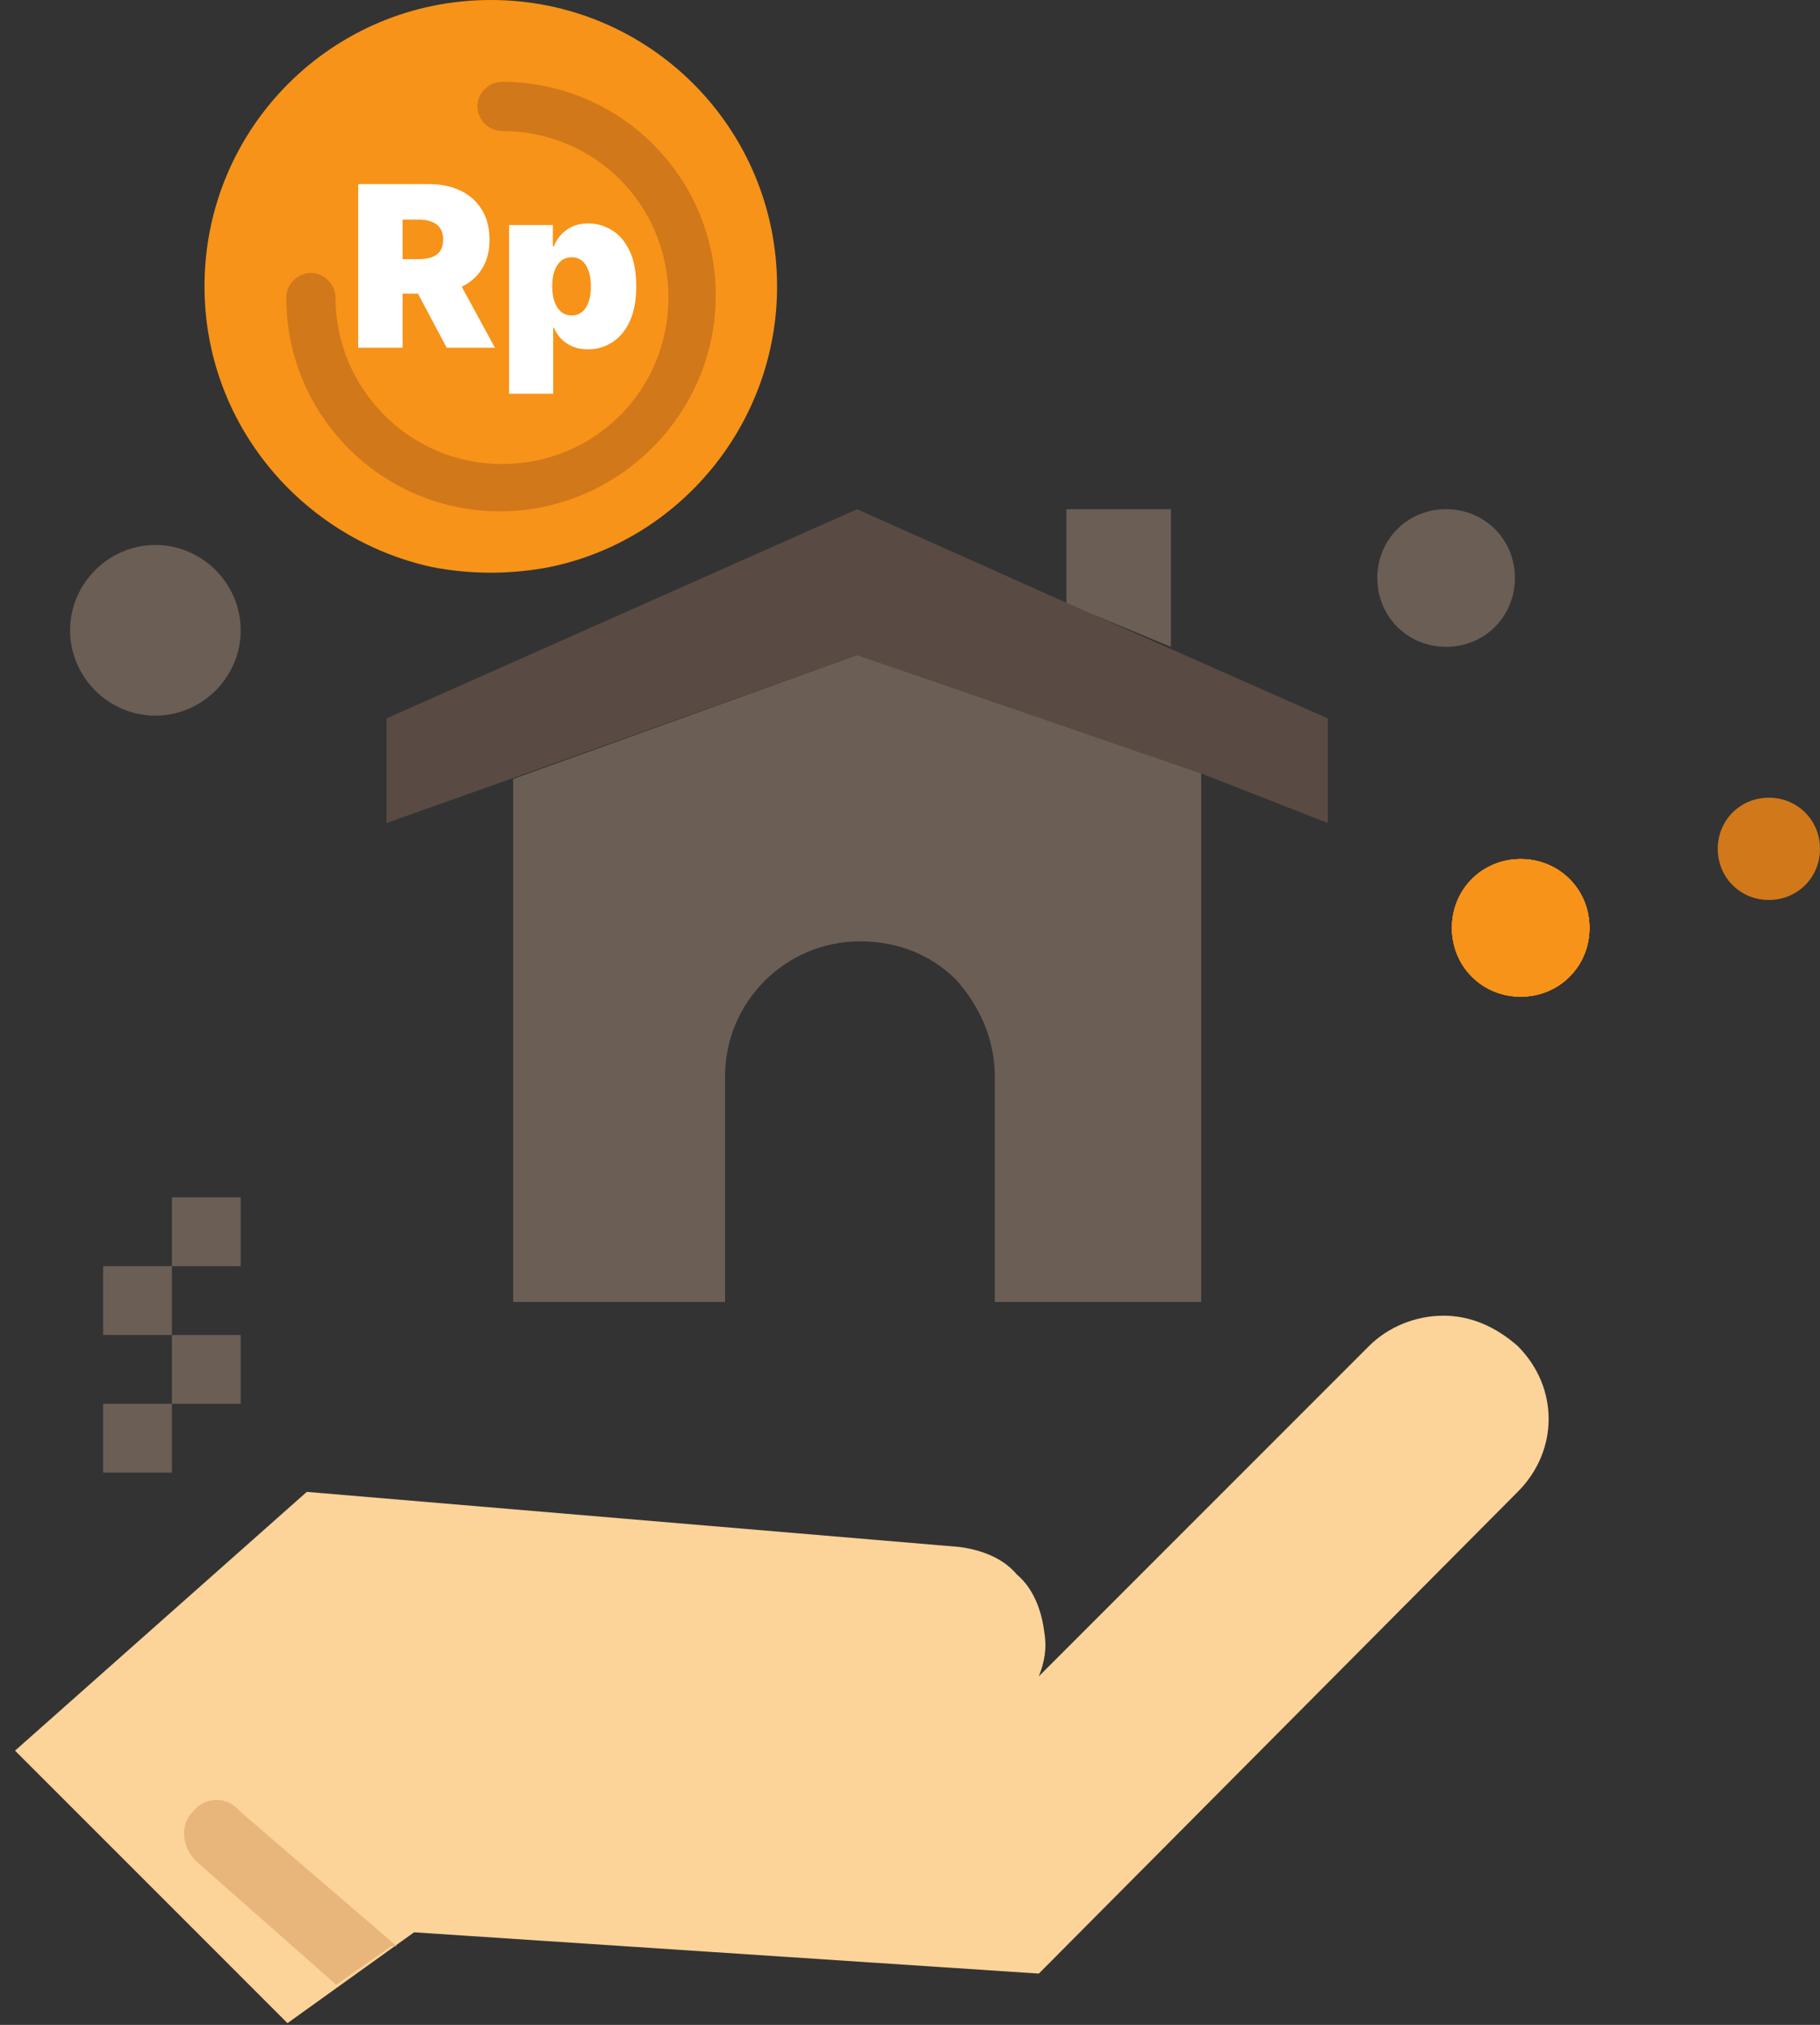 <svg width="89" height="99" viewBox="0 0 89 99" fill="none" xmlns="http://www.w3.org/2000/svg">
<rect x="0" y="0" width="89" height="99" fill="#333333" stroke="none"/>
<path d="M20.25 94.472L14.059 98.913L0.736 85.59L15.002 72.939L46.896 75.63C47.973 75.766 49.051 76.169 49.723 76.977C50.529 77.649 50.935 78.726 51.068 79.804C51.203 80.611 51.068 81.283 50.8 81.956L66.949 65.806C67.891 64.865 69.237 64.325 70.583 64.325C71.928 64.325 73.139 64.865 74.216 65.806C76.235 67.825 76.235 70.921 74.216 72.939L50.8 96.49L20.25 94.472Z" fill="#FCD399"/>
<path d="M9.443 88.556C8.769 89.229 8.904 90.306 9.577 90.98L16.44 97.036L19.132 95.151H19.401L11.731 88.556C11.057 87.749 9.98 87.884 9.443 88.556Z" fill="#E8B67A"/>
<path d="M70.717 24.895C72.601 24.895 74.081 26.375 74.081 28.259C74.081 30.144 72.601 31.624 70.717 31.624C68.833 31.624 67.353 30.144 67.353 28.259C67.353 26.375 68.833 24.895 70.717 24.895Z" fill="#6B5E55"/>
<path d="M74.364 42C76.248 42 77.728 43.48 77.728 45.364C77.728 47.249 76.248 48.729 74.364 48.729C72.48 48.729 71 47.249 71 45.364C71 43.48 72.48 42 74.364 42Z" fill="#F79318"/>
<path d="M74.364 42C76.248 42 77.728 43.48 77.728 45.364C77.728 47.249 76.248 48.729 74.364 48.729C72.48 48.729 71 47.249 71 45.364C71 43.48 72.48 42 74.364 42Z" fill="#F79318"/>
<path d="M74.364 42C76.248 42 77.728 43.48 77.728 45.364C77.728 47.249 76.248 48.729 74.364 48.729C72.48 48.729 71 47.249 71 45.364C71 43.48 72.48 42 74.364 42Z" fill="#F79318"/>
<path d="M74.364 42C76.248 42 77.728 43.48 77.728 45.364C77.728 47.249 76.248 48.729 74.364 48.729C72.48 48.729 71 47.249 71 45.364C71 43.48 72.48 42 74.364 42Z" fill="#F79318"/>
<path d="M86.5 39C87.9 39 89 40.1 89 41.499C89 42.9 87.9 44 86.5 44C85.1 44 84 42.9 84 41.499C84 40.1 85.1 39 86.5 39Z" fill="#D1781B"/>
<path d="M64.931 35.123V40.237L58.74 37.813L41.917 32.028L24.96 38.084L18.904 40.237V35.123L41.917 24.895L52.145 29.471L53.356 30.008L64.931 35.123Z" fill="#594B43"/>
<path d="M58.74 37.813V63.653H48.645V52.617C48.645 50.733 47.839 49.119 46.761 47.908C45.551 46.697 43.936 46.024 42.052 46.024C38.417 46.024 35.457 48.984 35.457 52.617V63.653H25.094V38.084L41.917 32.028L58.74 37.813Z" fill="#6B5E55"/>
<path d="M57.259 24.895V31.624L53.356 30.008L52.145 29.471V24.895H57.259Z" fill="#6B5E55"/>
<path d="M8.407 65.268H11.771V68.633H8.407V65.268Z" fill="#6B5E55"/>
<path d="M8.407 58.539H11.771V61.904H8.407V58.539Z" fill="#6B5E55"/>
<path d="M7.599 26.645C9.887 26.645 11.771 28.529 11.771 30.816C11.771 33.104 9.887 34.988 7.599 34.988C5.311 34.988 3.428 33.104 3.428 30.816C3.428 28.529 5.311 26.645 7.599 26.645Z" fill="#6B5E55"/>
<path d="M5.042 68.633H8.407V71.997H5.042V68.633Z" fill="#6B5E55"/>
<path d="M5.042 61.904H8.407V65.268H5.042V61.904Z" fill="#6B5E55"/>
<path d="M24 -1.19209e-07C16.253 -1.19209e-07 10 6.253 10 14C10 20.72 14.76 26.32 21.107 27.72C22.04 27.907 23.067 28 24 28C24.933 28 25.96 27.907 26.893 27.72C33.24 26.413 38 20.72 38 14C38 6.253 31.747 -1.19209e-07 24 -1.19209e-07Z" fill="#F79318"/>
<path d="M24.454 25C18.718 25 14 20.374 14 14.546C14 13.899 14.555 13.344 15.203 13.344C15.85 13.344 16.405 13.899 16.405 14.546C16.405 18.987 20.013 22.687 24.546 22.687C29.079 22.687 32.687 19.079 32.687 14.546C32.687 10.013 29.079 6.405 24.546 6.405C23.899 6.405 23.344 5.85 23.344 5.203C23.344 4.555 23.899 4 24.546 4C30.282 4 35 8.626 35 14.454C35 20.282 30.189 25 24.454 25Z" fill="#D1781B"/>
<path d="M17.516 17V9H20.969C21.562 9 22.082 9.108 22.527 9.324C22.973 9.54 23.319 9.852 23.566 10.258C23.814 10.664 23.938 11.151 23.938 11.719C23.938 12.292 23.81 12.775 23.555 13.168C23.302 13.561 22.947 13.858 22.488 14.059C22.033 14.259 21.5 14.359 20.891 14.359H18.828V12.672H20.453C20.708 12.672 20.926 12.641 21.105 12.578C21.288 12.513 21.427 12.41 21.523 12.27C21.622 12.129 21.672 11.945 21.672 11.719C21.672 11.49 21.622 11.303 21.523 11.16C21.427 11.014 21.288 10.908 21.105 10.84C20.926 10.77 20.708 10.734 20.453 10.734H19.688V17H17.516ZM22.203 13.328L24.203 17H21.844L19.891 13.328H22.203ZM24.895 19.25V11H27.035V12.047H27.082C27.16 11.844 27.275 11.658 27.426 11.488C27.577 11.316 27.764 11.18 27.988 11.078C28.212 10.974 28.473 10.922 28.77 10.922C29.165 10.922 29.542 11.027 29.898 11.238C30.258 11.449 30.549 11.781 30.773 12.234C31 12.688 31.113 13.276 31.113 14C31.113 14.693 31.005 15.267 30.789 15.723C30.576 16.178 30.289 16.518 29.93 16.742C29.573 16.966 29.181 17.078 28.754 17.078C28.473 17.078 28.221 17.033 28 16.941C27.781 16.848 27.594 16.721 27.438 16.562C27.284 16.401 27.165 16.219 27.082 16.016H27.051V19.25H24.895ZM27.004 14C27.004 14.292 27.042 14.544 27.117 14.758C27.195 14.969 27.305 15.133 27.445 15.25C27.588 15.365 27.759 15.422 27.957 15.422C28.155 15.422 28.323 15.366 28.461 15.254C28.602 15.139 28.708 14.977 28.781 14.766C28.857 14.552 28.895 14.297 28.895 14C28.895 13.703 28.857 13.449 28.781 13.238C28.708 13.025 28.602 12.862 28.461 12.75C28.323 12.635 28.155 12.578 27.957 12.578C27.759 12.578 27.588 12.635 27.445 12.75C27.305 12.862 27.195 13.025 27.117 13.238C27.042 13.449 27.004 13.703 27.004 14Z" fill="white"/>
</svg>
